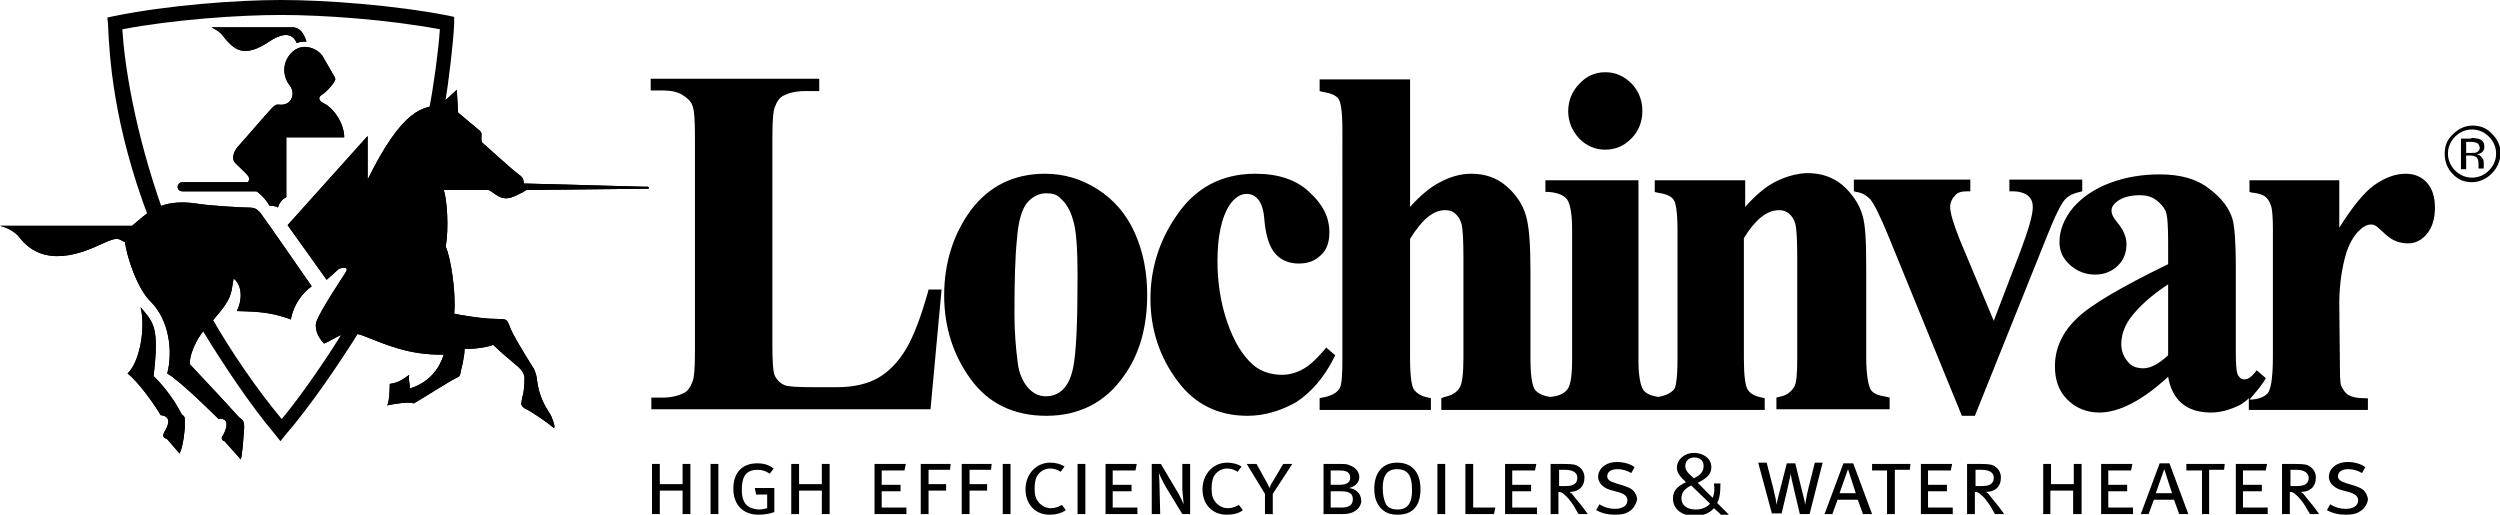 <?xml version="1.0" encoding="utf-8"?>
<!-- Generator: Adobe Illustrator 24.3.0, SVG Export Plug-In . SVG Version: 6.00 Build 0)  -->
<svg version="1.1" id="Texture_GS_Overlay" xmlns="http://www.w3.org/2000/svg" xmlns:xlink="http://www.w3.org/1999/xlink" x="0px"
	 y="0px" viewBox="0 0 384.2 79.1" style="enable-background:new 0 0 384.2 79.1;" xml:space="preserve">
<g>
	<g>
		<path d="M104.9,79v-3.6h-3.5V79h-1.2v-7.7h1.2v3.1h3.5v-3.1h1.2V79H104.9z"/>
		<path d="M109.2,79v-7.7h1.2V79H109.2z"/>
		<path d="M116.6,79.1c-2.5,0-3.9-1.6-3.9-4c0-2.4,1.3-3.9,3.7-3.9c0.9,0,1.7,0.2,2.5,0.8l-0.6,0.8c-0.6-0.4-1.1-0.6-1.9-0.6
			c-2,0-2.4,1.4-2.4,3.1c0,1.3,0.4,2.2,1.1,2.6c0.4,0.2,1,0.4,1.5,0.4c0.5,0,0.9-0.1,1.3-0.2v-2.1h-1.7l-0.2-1h3v3.7
			C118.4,78.9,117.6,79.1,116.6,79.1z"/>
		<path d="M126.3,79v-3.6h-3.5V79h-1.2v-7.7h1.2v3.1h3.5v-3.1h1.2V79H126.3z"/>
		<path d="M134.4,79v-7.7h4.8l-0.2,1h-3.5v2.2h2.9v1h-2.9V78h3.8v1H134.4z"/>
		<path d="M146,72.2h-3.3v2.2h2.7v1h-2.7V79h-1.2v-7.7h4.6L146,72.2z"/>
		<path d="M152.3,72.2H149v2.2h2.7v1H149V79h-1.2v-7.7h4.6L152.3,72.2z"/>
		<path d="M154.1,79v-7.7h1.2V79H154.1z"/>
		<path d="M161.3,79.1c-2.2,0-3.7-1.6-3.7-3.9c0-2.3,1.6-4.1,3.8-4.1c0.8,0,1.6,0.2,2.2,0.6l-0.6,0.8c-0.5-0.3-1-0.5-1.6-0.5
			c-0.9,0-1.7,0.5-2.1,1.3c-0.2,0.5-0.3,1-0.3,1.8c0,1.1,0.2,1.6,0.7,2.2c0.5,0.5,1.1,0.8,1.8,0.8c0.6,0,1.2-0.2,1.7-0.5l0.6,0.8
			C163.1,78.9,162.2,79.1,161.3,79.1z"/>
		<path d="M165.6,79v-7.7h1.2V79H165.6z"/>
		<path d="M169.9,79v-7.7h4.8l-0.2,1h-3.5v2.2h2.9v1h-2.9V78h3.8v1H169.9z"/>
		<path d="M181.7,79l-2.5-4.1c-0.5-0.8-1.1-2.2-1.1-2.2s0.1,1.2,0.1,2.3l0.1,4H177v-7.7h1.4l2.5,4.2c0.5,0.8,1,2,1,2
			s-0.1-1.3-0.2-2.3l0-3.9h1.2V79H181.7z"/>
		<path d="M188.5,79.1c-2.2,0-3.7-1.6-3.7-3.9c0-2.3,1.6-4.1,3.8-4.1c0.8,0,1.6,0.2,2.2,0.6l-0.6,0.8c-0.5-0.3-1-0.5-1.6-0.5
			c-0.9,0-1.7,0.5-2.1,1.3c-0.2,0.5-0.3,1-0.3,1.8c0,1.1,0.2,1.6,0.7,2.2c0.5,0.5,1.1,0.8,1.8,0.8c0.6,0,1.2-0.2,1.7-0.5l0.6,0.8
			C190.4,78.9,189.5,79.1,188.5,79.1z"/>
		<path d="M195.6,75.9V79h-1.2v-3.1l-2.8-4.6h1.5l1.5,2.7c0.2,0.3,0.4,0.8,0.5,1c0.1-0.2,0.2-0.6,0.5-1l1.6-2.7h1.4L195.6,75.9z"/>
		<path d="M207.7,78.8c-0.6,0.2-0.9,0.2-1.8,0.2h-2.5v-7.7h2.2c1.1,0,1.4,0,1.8,0.2c0.9,0.3,1.5,1,1.5,1.8c0,0.9-0.7,1.5-1.6,1.7
			c1,0.1,1.9,0.8,1.9,2C209.2,77.7,208.6,78.5,207.7,78.8z M205.8,72.3h-1.3v2.2h1.4c0.8,0,1.6-0.2,1.6-1.1
			C207.5,72.4,206.6,72.3,205.8,72.3z M206,75.5h-1.5V78h1.5c0.9,0,1.9-0.1,1.9-1.3C207.9,75.6,206.9,75.5,206,75.5z"/>
		<path d="M214.8,79.1c-1.2,0-1.9-0.3-2.6-1c-0.7-0.8-1-1.7-1-3c0-2.5,1.3-4,3.5-4c2.5,0,3.6,1.7,3.6,4.1
			C218.3,77.5,217.3,79.1,214.8,79.1z M214.7,72.1c-1.8,0-2.2,1.4-2.2,2.9c0,1.1,0.2,1.9,0.5,2.5c0.3,0.5,0.9,0.8,1.8,0.8
			c1.8,0,2.2-1.4,2.2-2.9C217,73.6,216.7,72.1,214.7,72.1z"/>
		<path d="M220.9,79v-7.7h1.2V79H220.9z"/>
		<path d="M229.6,79h-4.4v-7.7h1.2V78h3.4L229.6,79z"/>
		<path d="M231.3,79v-7.7h4.8l-0.2,1h-3.5v2.2h2.9v1h-2.9V78h3.8v1H231.3z"/>
		<path d="M242.6,79c-0.2-0.3-0.5-0.8-0.7-1.2c-0.6-0.9-1-1.4-1.5-1.8c-0.3-0.3-0.5-0.4-0.9-0.4V79h-1.2v-7.7h2.1
			c1.3,0,1.8,0.1,2.2,0.4c0.6,0.4,0.9,1,0.9,1.7c0,1.4-0.9,2.2-2.3,2.2c0.1,0.1,0.3,0.2,0.4,0.3c0.2,0.3,0.7,0.9,1.2,1.5
			c0.5,0.6,1.2,1.6,1.2,1.6H242.6z M240.5,72.2h-0.9v2.5h0.8c1,0,2-0.1,2-1.3C242.4,72.4,241.3,72.2,240.5,72.2z"/>
		<path d="M250.2,78.7c-0.5,0.3-1.2,0.4-2,0.4c-1,0-2-0.2-2.9-0.7l0.5-0.9c0.8,0.5,1.6,0.7,2.4,0.7c0.6,0,0.9-0.1,1.3-0.3
			c0.4-0.2,0.6-0.6,0.6-1c0-0.6-0.4-1-1.5-1.3l-1.1-0.3c-1.1-0.3-1.9-1.1-1.9-2c0-1.3,1.2-2.3,2.9-2.3c1,0,2.1,0.3,2.7,0.8l-0.5,0.9
			c-0.7-0.4-1.4-0.6-2.1-0.6c-1,0-1.6,0.4-1.6,1.1c0,0.5,0.4,0.8,1.4,1.1l1,0.3c0.6,0.2,1.2,0.4,1.6,0.8c0.3,0.3,0.6,0.9,0.6,1.4
			C251.4,77.5,251,78.3,250.2,78.7z"/>
		<path d="M264.4,79l-1-0.9c-0.6,0.7-1.7,1.2-2.9,1.2c-2.1,0-3.4-1.1-3.4-2.7c0-1.3,0.8-1.9,2-2.5c-0.9-0.8-1.4-1.5-1.4-2.2
			c0-1.3,1.2-2.3,2.6-2.3c1.4,0,2.7,0.8,2.7,2.2c0,1.1-0.7,1.7-2.1,2.4l2.3,2.3c0.3-0.6,0.3-1.5,0.2-2.2h1c0,1.7-0.2,2.4-0.5,3
			l1.8,1.8H264.4z M259.9,74.6c-1,0.5-1.5,1.1-1.5,2c0,1,0.8,1.7,2.2,1.7c1,0,1.8-0.4,2.2-0.9L259.9,74.6z M260.4,70.3
			c-0.7,0-1.4,0.4-1.4,1.3c0,0.6,0.2,0.9,1.3,1.9c1.1-0.5,1.5-1.1,1.5-1.8C261.9,70.9,261.3,70.3,260.4,70.3z"/>
		<path d="M278.1,79h-1.5l-0.9-3.8c-0.3-1.2-0.5-2.2-0.5-2.5c0,0.3-0.3,1.4-0.5,2.4l-0.9,3.8h-1.5l-2.1-7.8h1.3l1,3.9
			c0.3,1.2,0.5,2.1,0.5,2.6c0.1-0.5,0.3-1.4,0.6-2.5l1-3.9h1.3l1,4.1c0.3,1.1,0.5,1.9,0.5,2.3c0.1-0.4,0.2-1.3,0.5-2.5l1-4h1.2
			L278.1,79z"/>
		<path d="M286.3,79l-0.8-2.2h-3.1l-0.8,2.2h-1.2l2.9-7.8h1.5l2.9,7.8H286.3z M284,72.1l-1.3,3.7h2.5L284,72.1z"/>
		<path d="M293.5,72.2h-2.3V79H290v-6.7h-2.3v-1h5.9L293.5,72.2z"/>
		<path d="M295.2,79v-7.7h4.8l-0.2,1h-3.5v2.2h2.9v1h-2.9V78h3.8v1H295.2z"/>
		<path d="M306.6,79c-0.2-0.3-0.5-0.8-0.7-1.2c-0.6-0.9-1-1.4-1.5-1.8c-0.3-0.3-0.5-0.4-0.9-0.4V79h-1.2v-7.7h2.1
			c1.3,0,1.8,0.1,2.2,0.4c0.6,0.4,0.9,1,0.9,1.7c0,1.4-0.9,2.2-2.3,2.2c0.1,0.1,0.3,0.2,0.4,0.3c0.2,0.3,0.7,0.9,1.2,1.5
			c0.5,0.6,1.2,1.6,1.2,1.6H306.6z M304.5,72.2h-0.9v2.5h0.8c1,0,2-0.1,2-1.3C306.4,72.4,305.3,72.2,304.5,72.2z"/>
		<path d="M318.6,79v-3.6h-3.5V79H314v-7.7h1.2v3.1h3.5v-3.1h1.2V79H318.6z"/>
		<path d="M322.9,79v-7.7h4.8l-0.2,1h-3.5v2.2h2.9v1h-2.9V78h3.8v1H322.9z"/>
		<path d="M334.9,79l-0.8-2.2H331l-0.8,2.2H329l2.9-7.8h1.5l2.9,7.8H334.9z M332.6,72.1l-1.3,3.7h2.5L332.6,72.1z"/>
		<path d="M341.8,72.2h-2.3V79h-1.1v-6.7H336v-1h5.9L341.8,72.2z"/>
		<path d="M343.6,79v-7.7h4.8l-0.2,1h-3.5v2.2h2.9v1h-2.9V78h3.8v1H343.6z"/>
		<path d="M355,79c-0.2-0.3-0.5-0.8-0.7-1.2c-0.6-0.9-1-1.4-1.5-1.8c-0.3-0.3-0.5-0.4-0.9-0.4V79h-1.2v-7.7h2.1
			c1.3,0,1.8,0.1,2.2,0.4c0.6,0.4,0.9,1,0.9,1.7c0,1.4-0.9,2.2-2.3,2.2c0.1,0.1,0.3,0.2,0.4,0.3c0.2,0.3,0.7,0.9,1.2,1.5
			c0.5,0.6,1.2,1.6,1.2,1.6H355z M352.9,72.2h-0.9v2.5h0.8c1,0,2-0.1,2-1.3C354.7,72.4,353.7,72.2,352.9,72.2z"/>
		<path d="M362.5,78.7c-0.5,0.3-1.2,0.4-2,0.4c-1,0-2-0.2-2.9-0.7l0.5-0.9c0.8,0.5,1.6,0.7,2.4,0.7c0.6,0,0.9-0.1,1.3-0.3
			c0.4-0.2,0.6-0.6,0.6-1c0-0.6-0.4-1-1.5-1.3l-1.1-0.3c-1.1-0.3-1.9-1.1-1.9-2c0-1.3,1.2-2.3,2.9-2.3c1,0,2.1,0.3,2.7,0.8l-0.5,0.9
			c-0.7-0.4-1.4-0.6-2.1-0.6c-1,0-1.6,0.4-1.6,1.1c0,0.5,0.4,0.8,1.4,1.1l1,0.3c0.6,0.2,1.2,0.4,1.6,0.8c0.3,0.3,0.6,0.9,0.6,1.4
			C363.8,77.5,363.3,78.3,362.5,78.7z"/>
	</g>
	<g id="Sheild_1_">
		<path d="M54.7,50.6c-0.7,0-1.3,0.3-2,0.7c-0.1,0.1-0.2,0.1-0.3,0.2c-2.4,3.9-6.2,9.4-9.1,12.9C39.6,60,35.5,54,32.7,49.1
			c-0.3,0.3-0.5,0.6-0.8,0.9c-0.2,0.3-0.5,0.6-0.7,0.9c3.1,5.1,7.3,11.4,11.1,15.9l0.8,1l0.8-1c3.8-4.4,8.3-11,11.4-16l-0.2-0.1
			C55,50.6,54.8,50.6,54.7,50.6z"/>
		<path d="M22.9,33.6l2.2-1c-4.5-12.6-6-23-6.3-28.1c7.9-1.5,17.9-2.2,24.4-2.2c6.5,0,16.4,0.7,24.4,2.2c-0.2,3.2-1,9.1-1.7,12.5
			l2.5-1.1c0.5-3,1.3-9.5,1.4-12.3l0-1l-0.9-0.2C60.7,0.8,50.1,0,43.2,0c-6.9,0-17.5,0.8-25.8,2.5l-0.9,0.2l0.1,1
			C16.8,8.6,17.4,19.2,22.9,33.6z"/>
	</g>
	<g>
		<path d="M246.7,22.5c-1.4,0-2.6-0.5-3.7-1.6c-1-1.1-1.5-2.4-1.5-3.9c0-1.5,0.5-2.8,1.5-3.9c1-1.1,2.2-1.6,3.7-1.6
			c1.5,0,2.7,0.5,3.7,1.6c1,1.1,1.5,2.4,1.5,3.9c0,1.5-0.5,2.8-1.5,3.9C249.3,22,248.1,22.5,246.7,22.5z M142.6,62.4l1.7-17.2h-1.1
			c-1.1,3.9-2.3,6.9-3.5,8.9c-1.3,2.1-2.8,3.6-4.5,4.6c-1.7,1-3.9,1.5-6.4,1.5h-4c-2.3,0-3.7-0.1-4.3-0.4c-0.9-0.4-1.5-0.9-1.8-1.7
			c-0.3-0.7-0.4-2.3-0.4-5V21c0-2.6,0.1-4.2,0.4-4.8c0.4-0.9,0.9-1.5,1.5-1.9c0.9-0.5,2-0.8,3.5-0.8h1.8v-0.8h-24.9v0.8h1.3
			c1.4,0,2.5,0.3,3.3,0.8c0.8,0.5,1.4,1.1,1.7,1.8c0.3,0.7,0.4,2.3,0.4,5v33c0,2.6-0.1,4.2-0.4,4.8c-0.4,0.9-0.9,1.6-1.5,1.9
			c-0.9,0.5-2,0.8-3.5,0.8h-1.3v0.8H142.6z M198.9,61.2c2.2-1.4,4.1-3.6,5.6-6.6l-0.7-0.6c-1.3,1.5-2.5,2.5-3.6,3.1
			c-1.1,0.6-2.2,0.9-3.4,0.9c-1.8,0-3.4-0.6-4.7-1.7c-1.7-1.5-3.1-3.8-4.1-6.8c-1-3-1.5-6.2-1.5-9.5c0-4,0.6-7,1.9-8.9
			c0.9-1.3,1.9-2,3.1-2c0.8,0,1.5,0.3,2.1,1c0.6,0.7,0.9,1.8,1.1,3.4c0.2,2.4,0.7,4.1,1.6,5c0.9,0.9,2,1.4,3.3,1.4
			c1.3,0,2.3-0.4,3-1.2c0.8-0.8,1.1-1.9,1.1-3.2c0-2.2-1-4.1-2.9-5.9c-2-1.8-4.6-2.6-8-2.6c-5,0-8.9,2.1-11.8,6.4
			c-2.5,3.7-3.8,7.9-3.8,12.3c0,4.6,1.4,8.8,4.1,12.4c2.6,3.4,6,5.1,10.3,5.1C194.3,63.4,196.7,62.7,198.9,61.2z M172.4,57.5
			c2.3-3.2,3.5-7.3,3.5-12.2c0-3.4-0.6-6.5-1.9-9.3c-1.3-2.8-3.1-5-5.5-6.5c-2.4-1.5-5-2.3-7.8-2.3c-4.6,0-8.3,1.8-11,5.4
			c-2.7,3.6-4,8-4,12.8c0,4.7,1.3,9,4,12.6c2.6,3.6,6.4,5.4,11.2,5.4C165.7,63.4,169.6,61.4,172.4,57.5z M163.4,30
			c0.9,0.8,1.6,2,2,3.6c0.4,1.6,0.7,4.5,0.7,8.8c0,7.1-0.2,12-0.7,14.3c-0.3,1.6-0.9,2.8-1.9,3.7c-0.8,0.7-1.7,1-2.8,1
			c-1.1,0-2.2-0.5-3.1-1.5c-0.9-1-1.5-2.4-1.7-4.2c-0.3-2.3-0.5-4.8-0.5-7.5c0-5.1,0.1-8.9,0.4-11.8c0.3-2.9,0.8-4.8,1.7-5.8
			c0.9-1,2-1.5,3.2-1.5C161.9,29.2,162.7,29.5,163.4,30z M343.9,61.7c1.2-0.8,2.3-2,3.5-3.7l-0.7-0.6c-0.6,0.8-1.3,1.2-1.9,1.2
			c-0.4,0-0.7-0.1-1-0.3c-0.3-0.2-0.5-0.6-0.6-1c-0.1-0.4-0.2-1.4-0.2-3.1V40.7c0-3.7-0.2-6.1-0.5-7.1c-0.5-1.6-1.7-3.1-3.5-4.4
			c-1.8-1.4-4.2-2-7.3-2c-2.5,0-5,0.4-7.4,1.3c-2.3,0.9-4.2,2.1-5.5,3.7c-1.3,1.6-2,3.2-2,5c0,1.2,0.5,2.2,1.4,3.1
			c0.9,0.9,2.1,1.3,3.5,1.3c1.3,0,2.4-0.4,3.2-1.2c0.8-0.8,1.2-1.8,1.2-2.9c0-0.9-0.4-1.9-1.3-2.9c-0.7-0.8-1-1.5-1-2.1
			c0-0.7,0.3-1.3,1-1.8c1-0.7,2.3-1.1,3.9-1.1c1,0,1.9,0.3,2.7,0.8c0.8,0.5,1.3,1.2,1.6,1.9c0.3,0.7,0.4,2.4,0.4,5v3.6l-0.1,0.1
			c-7.2,3.5-11.9,6.3-14.1,8.4c-2.1,2.1-3.2,4.4-3.2,7c0,1.9,0.6,3.5,1.8,4.7c1.2,1.2,2.7,1.9,4.5,1.9c3.1,0,6.7-1.9,10.7-5.7
			l0.4-0.3l0.1,0.5c0.2,1.9,0.9,3.3,1.9,4.2c1,0.9,2.4,1.4,4.2,1.4C341.3,62.9,342.7,62.5,343.9,61.7z M333.7,42.8v12l-0.1,0.1
			c-1.6,1.5-3,2.2-4.3,2.2c-1.1,0-2-0.4-2.6-1.1c-0.8-0.9-1.2-2-1.2-3.2c0-1.4,0.5-2.8,1.4-4.2c1.4-2,3.6-3.9,6.4-5.7L333.7,42.8z
			 M363.2,62.4v-0.8c-1.2-0.1-2.1-0.3-2.7-0.6c-0.6-0.3-1.1-0.9-1.4-1.6c-0.2-0.4-0.3-1.4-0.3-2.8l0-2.1l0-8c0-2.9,0.4-5.6,1.1-8
			c0.5-1.6,1.2-2.9,2.2-3.7c0.6-0.6,1.3-0.9,2.1-0.9c0.3,0,0.7,0.1,0.9,0.3c0.1,0.1,0.4,0.3,1.6,1.4c0.9,0.8,1.8,1.2,3,1.2
			c1,0,1.9-0.4,2.6-1.3c0.7-0.9,1.1-2.1,1.1-3.7c0-1.5-0.4-2.6-1.1-3.4c-0.7-0.8-1.7-1.2-2.9-1.2c-1.5,0-3,0.6-4.6,1.7
			c-1.6,1.2-3.5,3.5-5.6,7.1l-0.5,0.8l0-8.5h-12.8v0.8c1.1,0.1,1.8,0.4,2.2,0.7c0.5,0.4,0.9,0.9,1.1,1.6c0.2,0.6,0.3,1.9,0.3,3.9
			v19.2c0,3.1-0.3,5-0.8,5.8c-0.5,0.7-1.5,1.2-2.8,1.3v0.8H363.2z M289.7,62.4v-0.8c-1.4-0.2-2.4-0.6-2.8-1.3
			c-0.5-0.7-0.8-2.6-0.8-5.1l0-13.6c0-4.2-0.2-6.7-0.6-8.2c-0.5-1.6-1.5-3.2-2.9-4.4c-1.3-1.1-2.9-1.7-5-1.7c-2.7,0-4.7,1.3-4.7,1.3
			c-1.5,0.9-3.1,2.3-4.8,4.2l-0.4,0.5v-4.9h-12.9v0.8c1.4,0.2,2.4,0.7,2.8,1.4c0.5,0.7,0.7,2.4,0.7,5.1v19.5c0,2.8-0.2,4.4-0.6,5
			c-0.5,0.7-1.5,1.2-2.9,1.4c-1.2-0.2-2.1-0.6-2.6-1.2c-0.6-0.7-0.9-2.3-0.9-4.9V28.2H238V29c1.5,0.1,2.5,0.5,3.1,1.3
			c0.6,0.7,0.9,2.3,0.9,4.9v20.2c0,2.5-0.3,4.1-0.8,4.7c-0.7,0.8-1.7,1.2-3.2,1.4c-1.3-0.2-2.2-0.6-2.6-1.3
			c-0.5-0.7-0.8-2.4-0.8-5.1V41.5c0-3.9-0.2-6.7-0.7-8.4c-0.5-1.6-1.4-3-2.8-4.2c-1.4-1.2-3.1-1.8-5.1-1.8c-1.6,0-3.1,0.4-4.5,1.2
			c-1.5,0.8-3.1,2.2-4.9,4.2l-0.4,0.5V12.7h-12.9v0.8c1.4,0.2,2.4,0.7,2.8,1.4c0.5,0.7,0.7,2.4,0.7,5.1v35.1c0,3.7-0.4,4.6-0.6,5
			c-0.6,0.8-1.6,1.3-2.9,1.5v0.8h16.1v-0.8c-1.3-0.2-2.3-0.8-2.7-1.7c-0.4-0.7-0.6-2.2-0.6-4.8V36.5l0-0.1c1.1-1.7,2-2.9,2.9-3.6
			c0.9-0.7,1.9-1.1,2.9-1.1c0.7,0,1.3,0.2,1.9,0.7c0.5,0.4,0.9,1.1,1.1,1.8c0.2,0.7,0.3,2.5,0.3,5.4v15.4c0,2.6-0.2,4.2-0.7,4.9
			c-0.6,0.8-1.4,1.4-2.6,1.6v0.8h48.7v-0.8c-1.2-0.2-2.1-0.7-2.5-1.4c-0.5-0.7-0.7-2.4-0.7-5.1V36.4l0-0.1c1.8-3.1,3.7-4.6,5.8-4.6
			c0.7,0,1.3,0.2,1.8,0.7c0.5,0.5,0.9,1.1,1.2,1.9c0.2,0.8,0.3,2.6,0.3,5.4v15.4c0,2.6-0.2,4.1-0.6,4.7c-0.5,0.9-1.4,1.5-2.6,1.7
			v0.8H289.7z M303.1,63.4L314,36.3c1.3-3.3,2.3-5.3,3-6c0.6-0.7,1.5-1.1,2.5-1.3v-0.8h-10.2V29c1.3,0.1,2.2,0.4,2.7,0.9
			c0.6,0.5,0.9,1.2,0.9,2.1c0,1.4-0.6,3.7-1.9,7l-4.5,11.8l-5.7-13.6c-1.1-2.6-1.6-4.3-1.6-5.3c0-0.8,0.3-1.5,0.9-2.1
			c0.4-0.5,1.1-0.7,2.2-0.7v-0.8h-16.9v0.8c0.9,0.2,1.7,0.6,2.4,1.3c0.7,0.7,1.7,2.7,3,6l11.1,27.1H303.1z"/>
		<path d="M303.5,63.9h-2l-11.2-27.4c-1.3-3.2-2.3-5.2-2.9-5.9c-0.6-0.6-1.3-1-2.1-1.1l-0.4-0.1v-1.8h17.9v1.8l-0.5,0
			c-0.9,0-1.5,0.2-1.8,0.6c-0.5,0.5-0.8,1.1-0.8,1.8c0,0.9,0.5,2.6,1.5,5.1l5.2,12.4l4.1-10.7c1.2-3.2,1.9-5.5,1.9-6.8
			c0-0.7-0.2-1.2-0.7-1.7c-0.5-0.4-1.3-0.7-2.4-0.7l-0.5,0v-1.8H320v1.8l-0.4,0.1c-0.9,0.2-1.6,0.5-2.2,1.1
			c-0.6,0.6-1.6,2.6-2.9,5.9L303.5,63.9z M302.1,62.9h0.7l10.7-26.7c1.4-3.5,2.4-5.4,3.1-6.2c0.6-0.6,1.3-1,2.1-1.3h-8.1
			c0.7,0.2,1.3,0.4,1.7,0.8c0.7,0.6,1,1.5,1,2.4c0,1.5-0.6,3.8-1.9,7.1l-5,13l-6.1-14.7c-1.1-2.7-1.6-4.4-1.6-5.5
			c0-0.9,0.4-1.8,1.1-2.5c0.3-0.3,0.6-0.5,1.1-0.7H286c0.8,0.2,1.4,0.6,2,1.3c0.7,0.8,1.7,2.7,3.1,6.2L302.1,62.9z M191.7,63.9
			c-4.5,0-8.1-1.8-10.7-5.3c-2.8-3.7-4.2-8-4.2-12.7c0-4.5,1.3-8.8,3.9-12.6c2.9-4.4,7-6.6,12.2-6.6c3.5,0,6.3,0.9,8.3,2.8
			c2.1,1.9,3.1,3.9,3.1,6.2c0,1.5-0.4,2.7-1.3,3.5c-0.9,0.9-2,1.3-3.4,1.3c-1.5,0-2.7-0.5-3.6-1.5c-0.9-1-1.5-2.8-1.7-5.3
			c-0.1-1.5-0.5-2.6-1-3.1c-0.5-0.6-1.1-0.8-1.7-0.8c-1,0-1.9,0.6-2.7,1.8c-1.2,1.9-1.8,4.8-1.8,8.6c0,3.2,0.5,6.4,1.5,9.3
			c1,2.9,2.3,5.1,4,6.6c1.2,1,2.7,1.5,4.4,1.5c1.1,0,2.2-0.3,3.1-0.8c1-0.5,2.1-1.5,3.4-3l0.3-0.4l1.4,1.2l-0.2,0.4
			c-1.5,3-3.5,5.3-5.8,6.8l0,0C196.9,63.1,194.4,63.9,191.7,63.9z M192.8,27.7c-4.8,0-8.6,2.1-11.3,6.2c-2.4,3.6-3.7,7.7-3.7,12
			c0,4.5,1.3,8.6,4,12.1c2.5,3.3,5.8,4.9,9.9,4.9c2.4,0,4.8-0.7,7-2.1c2-1.3,3.8-3.4,5.2-6l-0.1-0.1c-1.3,1.3-2.4,2.3-3.4,2.9
			c-1.1,0.6-2.4,0.9-3.6,0.9c-1.9,0-3.6-0.6-5.1-1.8c-1.8-1.6-3.3-3.9-4.3-7c-1-3-1.5-6.3-1.5-9.6c0-4.1,0.7-7.1,2-9.2
			c1-1.5,2.1-2.2,3.5-2.2c1,0,1.8,0.4,2.5,1.2c0.7,0.7,1,2,1.2,3.7c0.2,2.3,0.7,3.9,1.5,4.7c0.8,0.8,1.7,1.2,2.9,1.2
			c1.1,0,2-0.3,2.7-1c0.7-0.7,1-1.6,1-2.8c0-2-0.9-3.8-2.8-5.5C198.6,28.5,196,27.7,192.8,27.7z M160.8,63.9c-5,0-8.9-1.9-11.6-5.6
			c-2.7-3.7-4.1-8-4.1-12.9c0-5,1.4-9.4,4.1-13.1c2.8-3.7,6.6-5.6,11.4-5.6c2.9,0,5.6,0.8,8.1,2.4c2.5,1.6,4.4,3.8,5.7,6.7
			c1.3,2.9,1.9,6.1,1.9,9.5c0,5-1.2,9.2-3.6,12.5h0C169.9,61.8,165.9,63.9,160.8,63.9z M160.7,27.7c-4.5,0-8,1.8-10.6,5.2
			c-2.6,3.6-3.9,7.8-3.9,12.5c0,4.6,1.3,8.8,3.9,12.3c2.5,3.4,6.1,5.2,10.8,5.2c4.8,0,8.5-1.9,11.2-5.7l0,0
			c2.3-3.2,3.4-7.2,3.4-11.9c0-3.3-0.6-6.4-1.8-9.1c-1.2-2.7-3-4.8-5.3-6.3C165.9,28.4,163.4,27.7,160.7,27.7z M339.8,63.4
			c-1.9,0-3.5-0.5-4.6-1.5c-1-0.9-1.7-2.2-2-4c-3.9,3.6-7.5,5.5-10.6,5.5c-1.9,0-3.6-0.7-4.9-2c-1.3-1.3-1.9-3-1.9-5.1
			c0-2.7,1.1-5.2,3.3-7.3c2.1-2.1,6.9-4.9,14.1-8.4v-3.3c0-2.6-0.1-4.2-0.4-4.9c-0.3-0.6-0.8-1.2-1.5-1.7c-0.7-0.5-1.5-0.7-2.4-0.7
			c-1.5,0-2.7,0.3-3.6,1c-0.5,0.4-0.8,0.8-0.8,1.4c0,0.5,0.3,1.1,0.9,1.8c0.9,1.1,1.4,2.2,1.4,3.3c0,1.3-0.4,2.4-1.3,3.3
			c-0.9,0.9-2.1,1.4-3.5,1.4c-1.5,0-2.8-0.5-3.9-1.5c-1.1-1-1.6-2.1-1.6-3.5c0-1.8,0.7-3.6,2.1-5.3c1.4-1.6,3.3-2.9,5.7-3.8
			c2.4-0.9,5-1.3,7.6-1.3c3.2,0,5.7,0.7,7.6,2.2c1.9,1.4,3.1,3,3.6,4.7c0.3,1.1,0.5,3.5,0.5,7.2v13.5c0,1.6,0.1,2.5,0.2,2.9
			c0.1,0.4,0.3,0.6,0.5,0.8c0.2,0.2,0.4,0.2,0.7,0.2c0.5,0,1-0.4,1.5-1l0.3-0.4l1.4,1.2l-0.2,0.4c-0.8,1.2-1.6,2.1-2.3,2.9l0.4,0
			c1.2-0.1,2.1-0.5,2.5-1.1c0.3-0.5,0.7-1.8,0.7-5.5V35.3c0-1.9-0.1-3.2-0.3-3.7c-0.2-0.6-0.5-1.1-0.9-1.4c-0.4-0.3-1-0.5-2-0.6
			l-0.4-0.1v-1.8h13.8l0,7.3c2-3.2,3.8-5.4,5.3-6.5c1.7-1.2,3.3-1.8,4.9-1.8c1.4,0,2.5,0.5,3.3,1.4c0.8,0.9,1.2,2.2,1.2,3.8
			c0,1.7-0.4,3-1.2,4c-0.8,1-1.8,1.5-2.9,1.5c-1.3,0-2.4-0.4-3.4-1.3c-0.9-0.8-1.4-1.3-1.6-1.4c-0.2-0.1-0.4-0.2-0.7-0.2
			c-0.6,0-1.2,0.3-1.7,0.8c-0.9,0.8-1.6,2-2.1,3.5c-0.7,2.3-1.1,5-1.1,7.9l0.1,10c0,1.7,0.1,2.4,0.2,2.6c0.3,0.6,0.6,1.1,1.1,1.4
			c0.5,0.3,1.3,0.5,2.5,0.5l0.5,0v1.8h-18.3v-1.8c-0.4,0.4-0.8,0.7-1.3,1l0,0C342.9,62.9,341.4,63.4,339.8,63.4z M334,55.8l0.2,1.5
			c0.2,1.7,0.8,3,1.7,3.8c0.9,0.8,2.2,1.2,3.9,1.2c1.4,0,2.7-0.4,3.9-1.1l0,0c1-0.6,1.9-1.6,2.9-2.9c-1,0.9-2.2,1-3,0.3
			c-0.4-0.3-0.6-0.7-0.8-1.3c-0.1-0.5-0.2-1.5-0.2-3.2V40.7c0-4.5-0.2-6.3-0.5-6.9c-0.5-1.5-1.6-2.9-3.3-4.2c-1.7-1.3-4-1.9-7-1.9
			c-2.5,0-4.9,0.4-7.2,1.3c-2.3,0.8-4,2-5.3,3.5c-1.2,1.5-1.8,3-1.8,4.6c0,1,0.4,2,1.3,2.8c0.8,0.8,1.9,1.2,3.2,1.2
			c1.2,0,2.1-0.3,2.8-1.1c0.7-0.7,1.1-1.6,1.1-2.6c0-0.8-0.4-1.7-1.2-2.6c-0.8-0.9-1.2-1.7-1.2-2.4c0-0.8,0.4-1.6,1.2-2.2
			c1.1-0.8,2.5-1.2,4.2-1.2c1.1,0,2.1,0.3,3,0.9c0.9,0.6,1.5,1.3,1.8,2.1c0.3,0.8,0.5,2.5,0.5,5.2v4l-0.4,0.2
			c-7.2,3.5-11.9,6.3-13.9,8.3c-2,2-3,4.2-3,6.6c0,1.7,0.6,3.2,1.7,4.4c1.1,1.1,2.5,1.7,4.1,1.7c3,0,6.5-1.9,10.3-5.5L334,55.8z
			 M347,61.9h14.8c-0.6-0.1-1.1-0.3-1.4-0.5c-0.7-0.4-1.2-1-1.6-1.8c-0.2-0.5-0.3-1.5-0.3-3l-0.1-10c0-3,0.4-5.7,1.1-8.2
			c0.5-1.7,1.3-3,2.4-3.9c0.7-0.7,1.6-1,2.4-1c0.4,0,0.8,0.1,1.2,0.3c0.1,0.1,0.4,0.3,1.7,1.5c0.8,0.7,1.6,1.1,2.7,1.1
			c0.9,0,1.6-0.4,2.2-1.1c0.6-0.8,1-1.9,1-3.4c0-1.3-0.3-2.4-1-3.1c-0.6-0.7-1.5-1-2.6-1c-1.4,0-2.8,0.5-4.3,1.6
			c-1.5,1.1-3.4,3.4-5.5,6.9l-1.4,2.3l-0.1-9.8H347c0.7,0.2,1.2,0.4,1.5,0.6c0.6,0.4,1,1.1,1.3,1.9c0.2,0.7,0.3,1.9,0.3,4v19.2
			c0,3.3-0.3,5.2-0.9,6C348.7,61.2,348,61.6,347,61.9z M290.2,62.9H273v-1.8l0.4-0.1c1.1-0.2,1.8-0.7,2.3-1.5
			c0.4-0.6,0.5-2.1,0.5-4.5V39.7c0-2.8-0.1-4.6-0.3-5.3c-0.2-0.7-0.5-1.2-1-1.6c-0.5-0.4-1-0.5-1.5-0.5c-1.9,0-3.7,1.5-5.4,4.3v18.5
			c0,2.5,0.2,4.2,0.6,4.8c0.4,0.6,1.1,1,2.2,1.2l0.4,0.1v1.8h-49.7v-1.8L222,61c1-0.2,1.8-0.6,2.3-1.4c0.4-0.6,0.6-2.1,0.6-4.6V39.7
			c0-2.8-0.1-4.6-0.3-5.3c-0.2-0.7-0.5-1.2-1-1.6c-0.4-0.4-1-0.5-1.5-0.5c-0.9,0-1.7,0.3-2.6,1c-0.8,0.6-1.8,1.8-2.8,3.4v18.4
			c0,3,0.3,4.2,0.5,4.6c0.4,0.7,1.2,1.2,2.3,1.4l0.4,0.1v1.8h-17.1v-1.8l0.4-0.1c1.2-0.2,2.1-0.6,2.6-1.3c0.4-0.5,0.5-2.1,0.5-4.7
			V20c0-3.2-0.3-4.4-0.6-4.8c-0.4-0.6-1.3-0.9-2.5-1.1l-0.4-0.1v-1.8h13.9v19.6c1.6-1.8,3.2-3.1,4.6-3.8c1.5-0.8,3.1-1.3,4.8-1.3
			c2.1,0,3.9,0.6,5.4,1.9c1.5,1.3,2.5,2.8,3,4.5c0.5,1.7,0.7,4.5,0.7,8.5v13.5c0,3.2,0.4,4.4,0.7,4.8c0.4,0.5,1.1,0.9,2.3,1.1
			c1.3-0.1,2.2-0.5,2.7-1.2c0.3-0.4,0.7-1.4,0.7-4.4V35.2c0-2.4-0.3-3.9-0.8-4.6c-0.5-0.6-1.4-1-2.8-1.1l-0.5,0v-1.8h14.3v27.7
			c0,2.4,0.3,3.9,0.8,4.6c0.4,0.5,1.1,0.8,2.2,1c1.2-0.2,2-0.6,2.5-1.2c0.2-0.3,0.5-1.4,0.5-4.7V35.5c0-3.2-0.3-4.4-0.6-4.8
			c-0.4-0.6-1.2-0.9-2.5-1.1l-0.4-0.1v-1.8h13.9v4.1c1.5-1.7,3-3,4.5-3.8c0.1,0,2.2-1.3,5-1.4c2.2,0,3.9,0.6,5.4,1.8
			c1.5,1.3,2.6,2.9,3.1,4.6c0.5,1.6,0.6,4.1,0.6,8.4l0,13.6c0,2.4,0.3,4.2,0.7,4.9c0.4,0.6,1.2,0.9,2.5,1.1l0.4,0.1V62.9z
			 M274.2,61.9h14.6c-1.1-0.3-1.9-0.7-2.3-1.4c-0.7-1.1-0.9-3.5-0.9-5.4l0-13.6c0-4.2-0.2-6.6-0.6-8.1c-0.4-1.5-1.4-3-2.8-4.1
			c-1.2-1-2.7-1.5-4.7-1.5c-2.5,0-4.4,1.2-4.4,1.2c-1.5,0.8-3,2.2-4.7,4.1l-1.3,1.5v-5.8h-11.5c1.1,0.3,1.9,0.8,2.4,1.4
			c0.6,0.8,0.8,2.5,0.8,5.4v19.5c0,2.9-0.2,4.6-0.7,5.3c-0.6,0.8-1.4,1.3-2.7,1.5h14.7c-1-0.3-1.7-0.8-2.2-1.4
			c-0.6-0.8-0.8-2.5-0.8-5.4V36.3l0.1-0.1c1.9-3.3,4-4.9,6.3-4.9c0.8,0,1.5,0.3,2.2,0.8c0.6,0.5,1.1,1.2,1.3,2.1
			c0.2,0.8,0.3,2.6,0.3,5.6v15.4c0,2.7-0.2,4.2-0.7,5C276.1,60.9,275.3,61.5,274.2,61.9z M239,61.9h15.1c-1.1-0.2-1.9-0.7-2.3-1.3
			c-0.7-0.9-1-2.5-1-5.2V28.7h-11.6c1,0.2,1.8,0.7,2.3,1.3c0.7,0.9,1,2.5,1,5.2v20.2c0,2.7-0.3,4.3-0.9,5
			C241,61.2,240.2,61.6,239,61.9z M222.8,61.9h14.6c-1.1-0.3-1.9-0.7-2.4-1.4c-0.6-0.8-0.9-2.5-0.9-5.4V41.5c0-3.9-0.2-6.6-0.7-8.2
			c-0.4-1.5-1.3-2.9-2.7-4c-1.3-1.1-2.9-1.7-4.8-1.7c-1.5,0-2.9,0.4-4.3,1.2c-1.4,0.8-3,2.2-4.7,4.1l-1.3,1.5V13.2h-11.6
			c1.1,0.3,1.9,0.8,2.4,1.4c0.6,0.8,0.8,2.5,0.8,5.4v35.1c0,3.7-0.4,4.8-0.7,5.3c-0.5,0.7-1.4,1.3-2.4,1.5h14.5
			c-1.1-0.3-1.9-0.9-2.4-1.8c-0.4-0.7-0.6-2.3-0.6-5V36.3l0.1-0.1c1.1-1.9,2.1-3.1,3.1-3.8c1-0.8,2.1-1.2,3.2-1.2
			c0.8,0,1.5,0.3,2.2,0.8c0.6,0.5,1.1,1.2,1.3,2.1c0.2,0.8,0.3,2.6,0.3,5.6v15.4c0,2.7-0.2,4.4-0.8,5.2
			C224.5,61,223.8,61.6,222.8,61.9z M143,62.9h-42.9v-1.8h1.8c1.3,0,2.4-0.3,3.2-0.7c0.6-0.3,1-0.9,1.3-1.7c0.2-0.4,0.4-1.5,0.4-4.6
			V21c0-2.5-0.1-4.1-0.4-4.8c-0.2-0.6-0.7-1.1-1.5-1.6c-0.8-0.5-1.8-0.7-3.1-0.7h-1.8v-1.8h25.9V14h-2.3c-1.3,0-2.4,0.3-3.2,0.7
			c-0.6,0.3-1,0.9-1.3,1.7c-0.2,0.4-0.4,1.5-0.4,4.6v32c0,2.6,0.1,4.2,0.4,4.8c0.3,0.6,0.8,1.1,1.5,1.4c0.5,0.2,1.9,0.3,4.1,0.3h4
			c2.5,0,4.6-0.5,6.2-1.4c1.6-0.9,3.1-2.4,4.3-4.4c1.2-2,2.3-4.9,3.4-8.8l0.1-0.4h2L143,62.9z M104,61.9h38.2l1.6-16.2h-0.1
			c-1.1,3.8-2.2,6.7-3.4,8.7c-1.3,2.1-2.9,3.7-4.6,4.7c-1.8,1-4,1.5-6.7,1.5h-4c-2.4,0-3.8-0.1-4.5-0.4c-1-0.4-1.7-1.1-2.1-2
			c-0.3-0.8-0.5-2.4-0.5-5.2V21c0-3.6,0.3-4.6,0.4-5c0.4-1,1-1.7,1.7-2.1c0.5-0.3,1.1-0.5,1.8-0.7h-17.9c0.6,0.1,1.2,0.4,1.6,0.7
			c0.9,0.6,1.5,1.2,1.9,2.1c0.3,0.8,0.4,2.4,0.4,5.1v33c0,3.5-0.3,4.6-0.4,5c-0.4,1-1,1.7-1.7,2.2C105.2,61.5,104.6,61.7,104,61.9z
			 M160.7,61.9c-1.3,0-2.4-0.5-3.4-1.6c-0.9-1-1.6-2.5-1.8-4.4c-0.3-2.3-0.5-4.9-0.5-7.6c0-5.1,0.1-9,0.4-11.8c0.3-3,0.9-5,1.9-6.1
			c1-1.1,2.2-1.7,3.6-1.7c1.2,0,2.1,0.3,2.9,1c1,0.8,1.7,2.1,2.2,3.8c0.5,1.6,0.7,4.6,0.7,8.9c0,7.2-0.2,12-0.7,14.4
			c-0.3,1.7-1,3-2,4C163,61.5,161.9,61.9,160.7,61.9z M160.8,29.7c-1.1,0-2.1,0.5-2.9,1.4c-0.8,0.9-1.4,2.8-1.6,5.5
			c-0.3,2.8-0.4,6.7-0.4,11.7c0,2.6,0.2,5.1,0.5,7.4c0.2,1.7,0.8,3,1.6,3.9c0.8,0.9,1.7,1.3,2.7,1.3c1,0,1.8-0.3,2.5-0.9
			c0.9-0.8,1.4-2,1.7-3.4c0.5-2.3,0.7-7.1,0.7-14.2c0-4.2-0.2-7.1-0.7-8.6c-0.4-1.5-1.1-2.6-1.9-3.3l0,0
			C162.5,29.9,161.7,29.7,160.8,29.7z M329.3,57.6c-1.3,0-2.3-0.4-3-1.3c-0.9-1-1.4-2.2-1.4-3.5c0-1.5,0.5-3,1.5-4.5
			c1.4-2.1,3.6-4,6.6-5.8l1.1-0.7V55l-0.2,0.2C332.2,56.9,330.7,57.6,329.3,57.6z M333.2,43.7c-2.6,1.7-4.6,3.5-5.9,5.3
			c-0.9,1.3-1.3,2.6-1.3,3.9c0,1.1,0.4,2,1.1,2.8c0.5,0.6,1.3,0.9,2.3,0.9c1.1,0,2.4-0.7,3.8-2V43.7z M246.7,23
			c-1.6,0-2.9-0.6-4-1.7c-1.1-1.2-1.7-2.6-1.7-4.2c0-1.6,0.6-3.1,1.7-4.2c1.1-1.2,2.4-1.8,4-1.8c1.6,0,2.9,0.6,4.1,1.8
			c1.1,1.2,1.6,2.6,1.6,4.2c0,1.6-0.6,3.1-1.7,4.2C249.6,22.4,248.3,23,246.7,23z M246.7,12.1c-1.3,0-2.4,0.5-3.3,1.4
			c-0.9,1-1.4,2.2-1.4,3.6s0.5,2.6,1.4,3.5c0.9,1,2,1.4,3.3,1.4c1.3,0,2.4-0.5,3.3-1.4c0.9-1,1.4-2.1,1.4-3.5c0-1.4-0.5-2.6-1.4-3.6
			C249.1,12.5,248,12.1,246.7,12.1z"/>
	</g>
	<path d="M45.1,4.2c0.6,0.1,1.4,0.3,2,2.2c-0.5,0-0.9,0-1.5,0.2c-0.9-2.1-3-1-4.1-0.3c-3.9,2.7-5.4,1.2-6.4,0.2
		c-1-1-0.8-1.4-2.6-2.3H45.1z M28,28c0,0,9.7,0,10,0c0.3,0,0.4-0.7,0.1-1c-0.3-0.4-1.1-1.1-1.9-1.9c-0.8-0.8-0.1-2,0.3-2.5
		c0.5-0.5,4.6-5.3,5.3-6c0.7-0.7,0.8-0.5,1.4-0.5c1.8,0,2.2-2,1.3-3c-0.8-1-1.4-3.1,0.2-4.9c1.7-1.8,3.9-0.8,4.8,0.3l1.9,3.3
		c0,0,0.2,0.3,0.1,0.5c-0.3,0.7-1.4,1.9-2.1,2.3c-0.7,0.5-0.2,1,0.4,1.3c1.6,0.8,3.1,3.2,3.1,5.2h-8.9v9.2c-0.8,0.4-1.1,1-1.3,1.6
		c-0.3-0.3-0.8-0.2-1.3-0.3c-0.6-1.1-1.6-2-2-2.2H28c-0.4,0-0.7-0.3-0.7-0.7C27.3,28.4,27.6,28,28,28z M28.4,65.7
		c0,0.1-0.2,2.8-0.8,4l-1.9-2.2c-0.4-0.2-0.9-0.3-0.4-1.2c0.5-0.8,1.2-2.3-0.6-2.5c-1-1.7-3.5-5.2-5.1-6.4c1.9-1.8,2.8-7,2-10.2
		c2,2.4,2.9,3,2,10.6c1.9,1.8,3.5,4.3,3.9,5.1c0.4,0.7,0.4,0.8,0.7,1c0.2,0.2,0.2,0.3,0.2,1C28.4,65.7,28.4,65.7,28.4,65.7z
		 M44.7,49.1c-3.3-1.3-6.1-1.2-8.3-1.3c0.9-1.8,0.8-4-0.5-5c-0.5,2.8-0.1,3.1-4.5,7.9c-1.3,1.5-2.4,4.1-2.2,5.3
		c1.5,1.6,6,6.4,6.6,7.1c0.6,0.7,1,1.1,1.3,1.3c0.3,0.2,0.5,0.7,0.4,1.7c-0.1,1-0.2,3-0.3,3.3C37.2,70,37,70.6,37,70.6l-2.5-2.8
		c-0.3-0.1-0.6-0.3-0.3-0.8c0.3-0.4,1.5-2.9-0.6-2.6c0,0-5.9-5.9-7.9-7c0.9-3.4,0.3-8.2-2.5-11c-2.1-2-3.7-6.9-4-9.2
		c-1.1-0.4-0.8-1-3.6,0.3c-2.8,1.3-8.8,3.9-12.6-1c-0.8-1.1-2.5-1.7-3-1.8h20.3c2.2-1.8,4.2-4.3,10-3.4c1.7,0.3,6.8,0.6,7.9,0.6
		c1.1,0,1.3,0.3,1.8,0.8c0.5,0.6,7.9,11.3,7.9,11.3C46.5,45,45.1,46.8,44.7,49.1z M99.5,29l-18.6,0.2c0,0-0.8,0.5-1.5,0.8
		c-2.3,1.2-3.1-0.2-4.3-0.8h-6.9c0.5,1.5,0.8,5.8,0.3,8.7c0.8,1.8,1.6,7.1,1.3,10.3c0.3,0.1,4.2,0.8,6.2,0.8c2,0.1,1.8-0.2,2.5,1.6
		c0.8,1.8,3.5,6,3.5,6s0.4,0.7,0.5,1.6c0.3,2.8,1.4,4.4,1.9,5.2c0.5,0.7,0.8,2,0.8,2s0.1,0.6-0.3,0.2c-0.8-0.7-3.3-2.4-4-2.7
		c-0.7-0.3-0.8-0.8-0.8-0.8s0.1-0.8,0.2-1.2c0.2-0.4,0.3-1.8,0.3-2.6c0.1-0.8-0.5-1.6-1.4-2.3c-0.9-0.8-2.2-1.8-3.4-3
		c-0.7,0.3-2.9,0.7-4.4,0.6c0,1.3-0.6,3.5-0.6,3.5s0,0.5-0.3,0.8c-1,0.4-4.7,2.8-6.9,4.1c-0.6-0.3-2.7,0-4.1,0.3
		c0.3-0.4,0.4-2.3,0.4-3.3c1.4-0.2,2-0.7,3-1.4c-0.2,0.5,0.1,1.4,0.1,2.1c3.2-1,4.6-3.3,5.2-5.2c-5.4,0.1-9-1.6-12.1-2.8
		c-3.2-1.3-4.3,0.3-6.3,1.1c-1.7-1.8-1.2-3.3-1.2-3.3c0.7-1.9,3.8-6.5,4.5-7.6c0.7-1.1-0.7-0.7-1-0.6L50.2,43l-6-8.4l12.3-13.7v6.7
		c5.4-11,8.6-11.2,11.1-11.4l2.6-2.4l0.2,3.5l3.1,2.6c0,0,0.5,0.3,0.5,0.7c0,0.4-0.1,1,0.1,1.3c0,0,5.1,4.6,5.6,4.9
		c0.5,0.3,0.8,0.7,0.8,1.4c0,0,18.3,0.5,18.7,0.5C99.8,28.6,99.9,29,99.5,29z"/>
	<path d="M382.9,26.7c-0.8,0.8-1.9,1.3-3,1.3c-1.2,0-2.2-0.4-3-1.3c-0.8-0.8-1.2-1.9-1.2-3.1c0-1.2,0.4-2.2,1.3-3
		c0.8-0.8,1.8-1.3,3-1.3c1.2,0,2.2,0.4,3,1.3c0.8,0.8,1.3,1.8,1.3,3C384.2,24.8,383.8,25.8,382.9,26.7z M377.3,21
		c-0.7,0.7-1.1,1.6-1.1,2.6c0,1,0.4,1.9,1.1,2.6c0.7,0.7,1.6,1.1,2.6,1.1c1,0,1.9-0.4,2.6-1.1c0.7-0.7,1.1-1.6,1.1-2.6
		c0-1-0.4-1.9-1.1-2.6c-0.7-0.7-1.6-1.1-2.6-1.1C378.9,19.9,378,20.3,377.3,21z M379.8,21.2c0.6,0,1,0.1,1.3,0.2
		c0.5,0.2,0.7,0.6,0.7,1.2c0,0.4-0.2,0.7-0.5,0.9c-0.2,0.1-0.4,0.2-0.7,0.2c0.4,0.1,0.6,0.2,0.8,0.5c0.2,0.2,0.3,0.5,0.3,0.7v0.3
		c0,0.1,0,0.2,0,0.4c0,0.1,0,0.2,0,0.2l0,0.1h-0.8c0,0,0,0,0,0c0,0,0,0,0-0.1l0-0.2v-0.4c0-0.5-0.1-0.9-0.4-1.1
		c-0.2-0.1-0.5-0.2-0.9-0.2H379V26h-0.8v-4.7H379.8z M380.7,22c-0.2-0.1-0.5-0.2-1-0.2H379v1.7h0.8c0.4,0,0.6,0,0.8-0.1
		c0.3-0.1,0.5-0.4,0.5-0.7C381,22.3,380.9,22.1,380.7,22z"/>
	<path d="M45.1,4.2c0.6,0.1,1.4,0.3,2,2.2c-0.5,0-0.9,0-1.5,0.2c-0.9-2.1-3-1-4.1-0.3c-3.9,2.7-5.4,1.2-6.4,0.2
		c-1-1-0.8-1.4-2.6-2.3H45.1z M28,28c0,0,9.7,0,10,0c0.3,0,0.4-0.7,0.1-1c-0.3-0.4-1.1-1.1-1.9-1.9c-0.8-0.8-0.1-2,0.3-2.5
		c0.5-0.5,4.6-5.3,5.3-6c0.7-0.7,0.8-0.5,1.4-0.5c1.8,0,2.2-2,1.3-3c-0.8-1-1.4-3.1,0.2-4.9c1.7-1.8,3.9-0.8,4.8,0.3l1.9,3.3
		c0,0,0.2,0.3,0.1,0.5c-0.3,0.7-1.4,1.9-2.1,2.3c-0.7,0.5-0.2,1,0.4,1.3c1.6,0.8,3.1,3.2,3.1,5.2h-8.9v9.2c-0.8,0.4-1.1,1-1.3,1.6
		c-0.3-0.3-0.8-0.2-1.3-0.3c-0.6-1.1-1.6-2-2-2.2H28c-0.4,0-0.7-0.3-0.7-0.7C27.3,28.4,27.6,28,28,28z M28.4,65.7
		c0,0.1-0.2,2.8-0.8,4l-1.9-2.2c-0.4-0.2-0.9-0.3-0.4-1.2c0.5-0.8,1.2-2.3-0.6-2.5c-1-1.7-3.5-5.2-5.1-6.4c1.9-1.8,2.8-7,2-10.2
		c2,2.4,2.9,3,2,10.6c1.9,1.8,3.5,4.3,3.9,5.1c0.4,0.7,0.4,0.8,0.7,1c0.2,0.2,0.2,0.3,0.2,1C28.4,65.7,28.4,65.7,28.4,65.7z
		 M44.7,49.1c-3.3-1.3-6.1-1.2-8.3-1.3c0.9-1.8,0.8-4-0.5-5c-0.5,2.8-0.1,3.1-4.5,7.9c-1.3,1.5-2.4,4.1-2.2,5.3
		c1.5,1.6,6,6.4,6.6,7.1c0.6,0.7,1,1.1,1.3,1.3c0.3,0.2,0.5,0.7,0.4,1.7c-0.1,1-0.2,3-0.3,3.3C37.2,70,37,70.6,37,70.6l-2.5-2.8
		c-0.3-0.1-0.6-0.3-0.3-0.8c0.3-0.4,1.5-2.9-0.6-2.6c0,0-5.9-5.9-7.9-7c0.9-3.4,0.3-8.2-2.5-11c-2.1-2-3.7-6.9-4-9.2
		c-1.1-0.4-0.8-1-3.6,0.3c-2.8,1.3-8.8,3.9-12.6-1c-0.8-1.1-2.5-1.7-3-1.8h20.3c2.2-1.8,4.2-4.3,10-3.4c1.7,0.3,6.8,0.6,7.9,0.6
		c1.1,0,1.3,0.3,1.8,0.8c0.5,0.6,7.9,11.3,7.9,11.3C46.5,45,45.1,46.8,44.7,49.1z M99.5,29l-18.6,0.2c0,0-0.8,0.5-1.5,0.8
		c-2.3,1.2-3.1-0.2-4.3-0.8h-6.9c0.5,1.5,0.8,5.8,0.3,8.7c0.8,1.8,1.6,7.1,1.3,10.3c0.3,0.1,4.2,0.8,6.2,0.8c2,0.1,1.8-0.2,2.5,1.6
		c0.8,1.8,3.5,6,3.5,6s0.4,0.7,0.5,1.6c0.3,2.8,1.4,4.4,1.9,5.2c0.5,0.7,0.8,2,0.8,2s0.1,0.6-0.3,0.2c-0.8-0.7-3.3-2.4-4-2.7
		c-0.7-0.3-0.8-0.8-0.8-0.8s0.1-0.8,0.2-1.2c0.2-0.4,0.3-1.8,0.3-2.6c0.1-0.8-0.5-1.6-1.4-2.3c-0.9-0.8-2.2-1.8-3.4-3
		c-0.7,0.3-2.9,0.7-4.4,0.6c0,1.3-0.6,3.5-0.6,3.5s0,0.5-0.3,0.8c-1,0.4-4.7,2.8-6.9,4.1c-0.6-0.3-2.7,0-4.1,0.3
		c0.3-0.4,0.4-2.3,0.4-3.3c1.4-0.2,2-0.7,3-1.4c-0.2,0.5,0.1,1.4,0.1,2.1c3.2-1,4.6-3.3,5.2-5.2c-5.4,0.1-9-1.6-12.1-2.8
		c-3.2-1.3-4.3,0.3-6.3,1.1c-1.7-1.8-1.2-3.3-1.2-3.3c0.7-1.9,3.8-6.5,4.5-7.6c0.7-1.1-0.7-0.7-1-0.6L50.2,43l-6-8.4l12.3-13.7v6.7
		c5.4-11,8.6-11.2,11.1-11.4l2.6-2.4l0.2,3.5l3.1,2.6c0,0,0.5,0.3,0.5,0.7c0,0.4-0.1,1,0.1,1.3c0,0,5.1,4.6,5.6,4.9
		c0.5,0.3,0.8,0.7,0.8,1.4c0,0,18.3,0.5,18.7,0.5C99.8,28.6,99.9,29,99.5,29z"/>
</g>
</svg>
